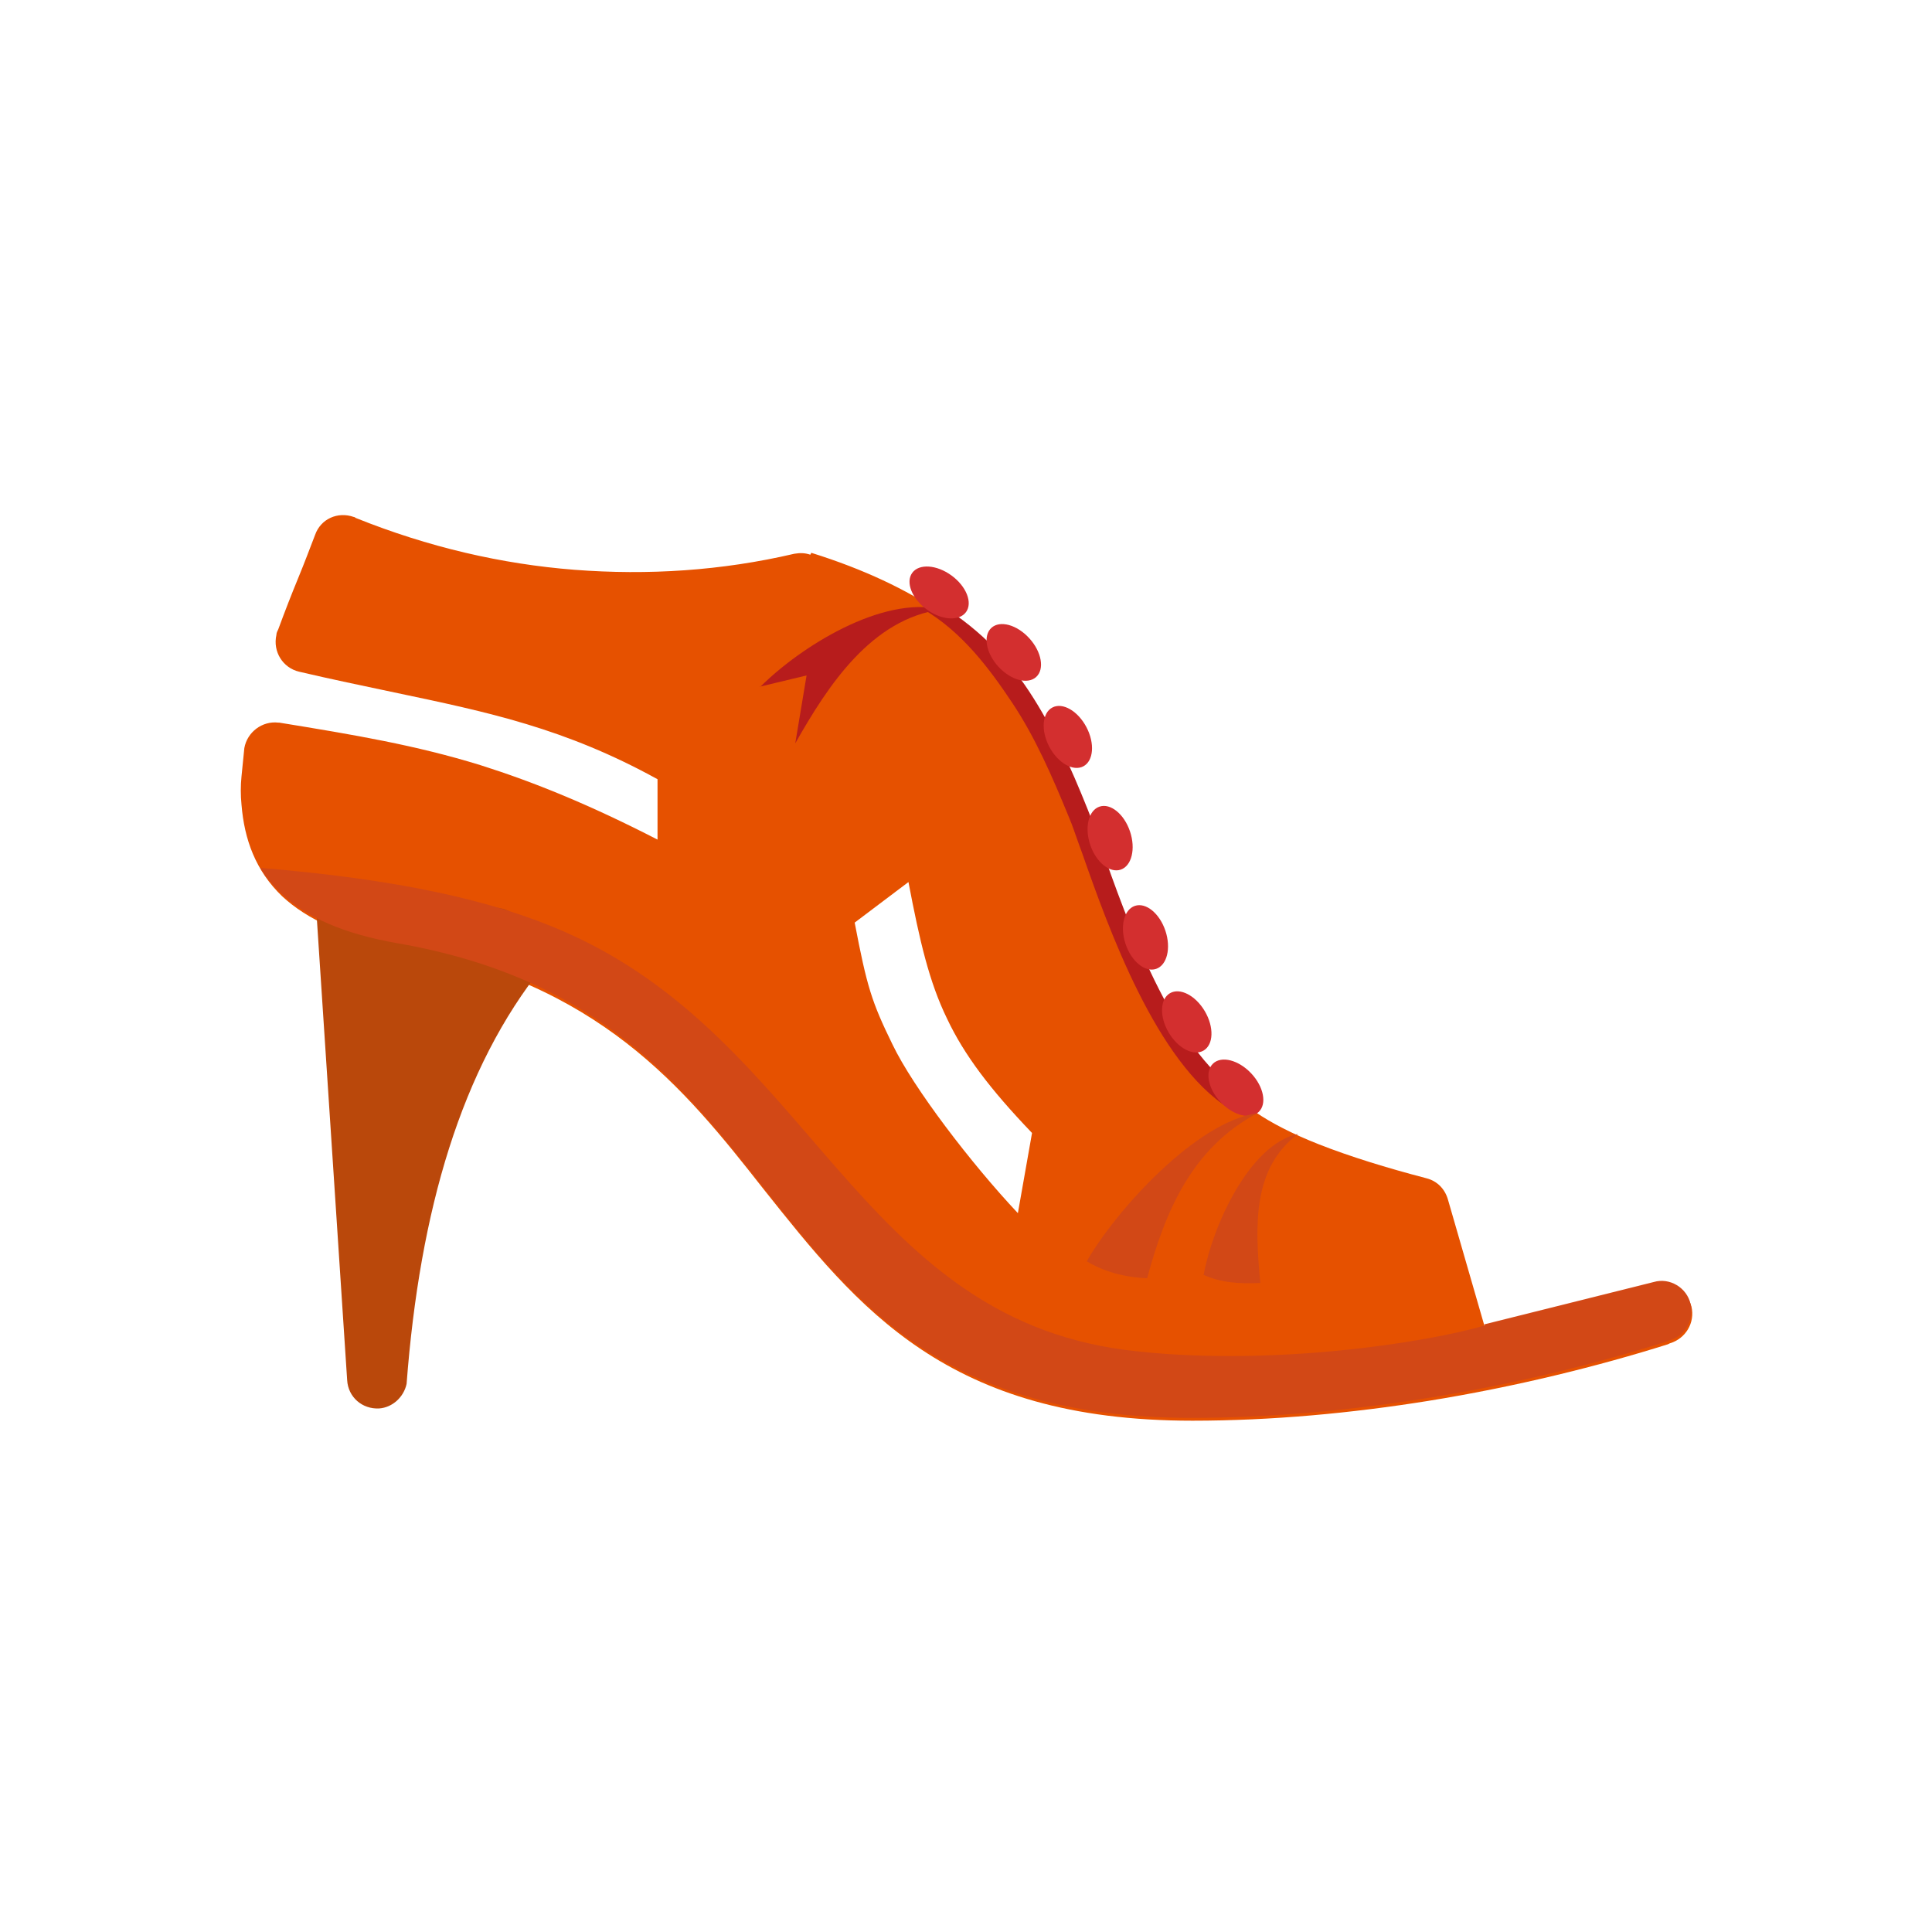 <?xml version="1.0" encoding="UTF-8"?>
<!DOCTYPE svg PUBLIC "-//W3C//DTD SVG 1.1//EN" "http://www.w3.org/Graphics/SVG/1.1/DTD/svg11.dtd">

<!-- Uploaded to: SVG Repo, www.svgrepo.com, Generator: SVG Repo Mixer Tools -->
<svg xmlns="http://www.w3.org/2000/svg" xml:space="preserve" width="800px" height="800px" style="shape-rendering:geometricPrecision; text-rendering:geometricPrecision; image-rendering:optimizeQuality; fill-rule:evenodd; clip-rule:evenodd"
viewBox="0 0 2048 2048"
 xmlns:xlink="http://www.w3.org/1999/xlink">
 <defs>
  <style type="text/css">
   <![CDATA[
    .fil6 {fill:none}
    .fil5 {fill:#B71C1C}
    .fil3 {fill:#D24816}
    .fil4 {fill:#D32F2F}
    .fil0 {fill:#E65100}
    .fil1 {fill:#B71C1C;fill-rule:nonzero}
    .fil2 {fill:#BA480B;fill-rule:nonzero}
   ]]>
  </style>
 </defs>
 <g id="Layer_x0020_1">
  <path class="fil0" d="M860 586c224,70 269,204 315,341 0,1 0,1 0,2 30,91 61,183 156,250 16,11 39,23 67,34 33,13 72,25 114,36 12,3 20,12 23,23l39 135 180 -45c17,-4 34,6 39,23 4,17 -6,34 -23,39l-2 1c-73,23 -161,45 -254,60 -81,13 -166,21 -250,21 -260,0 -354,-119 -455,-246 -84,-107 -174,-219 -386,-257 -58,-10 -97,-28 -124,-53 -28,-27 -40,-60 -43,-97 -1,-10 -1,-20 0,-30 1,-10 2,-20 3,-30 3,-17 19,-29 36,-27l1 0c80,13 145,24 213,45 57,18 116,42 188,79l0 -64c-98,-54 -179,-71 -279,-92 -33,-7 -67,-14 -101,-22 -17,-4 -28,-21 -24,-39 0,-2 1,-4 2,-6 7,-19 14,-37 21,-54 7,-17 13,-33 18,-46 6,-17 24,-25 41,-19 1,0 2,1 2,1 77,31 155,49 232,55 78,6 156,1 233,-17 6,-1 11,-1 17,1zm46 392l57 -43c12,63 22,106 41,145 18,38 45,74 90,121l-15 85c-49,-52 -111,-133 -133,-179 -22,-45 -27,-61 -40,-129z"/>
  <path class="fil1" d="M990 637c44,26 76,58 101,96 25,38 44,80 62,125 4,10 9,23 14,39 27,77 76,216 147,261l-11 17c-77,-48 -128,-191 -156,-271 -6,-16 -10,-29 -14,-38 -18,-44 -36,-85 -60,-121 -24,-36 -53,-75 -94,-99l9 -9z"/>
  <path class="fil2" d="M535 964c17,5 45,43 41,60 -87,108 -131,259 -145,443 -3,14 -15,25 -29,26 -18,1 -33,-12 -34,-30l-32 -487c-1,-18 12,-33 30,-34 20,-1 150,17 170,22z"/>
  <path class="fil3" d="M1574 1405c-60,18 -231,45 -381,26 -284,-37 -334,-329 -594,-443 -77,-34 -178,-56 -323,-68 3,5 6,10 10,14 4,5 8,9 12,13 26,25 66,43 124,53 212,37 301,150 386,257 100,127 195,246 455,246 84,0 169,-8 250,-21 94,-15 181,-37 254,-60l2 -1c17,-4 27,-22 23,-39 -4,-17 -22,-28 -39,-23l-180 45 0 0z"/>
  <ellipse class="fil4" transform="matrix(0.586 -0.197 0.197 0.586 1176.76 888.459)" rx="36" ry="57"/>
  <path class="fil5" d="M805 728l50 -12 -12 72c35,-62 81,-132 155,-142 -63,-15 -150,40 -192,82z"/>
  <ellipse class="fil4" transform="matrix(0.45 -0.424 0.424 0.45 1310.09 1153.04)" rx="36" ry="57"/>
  <ellipse class="fil4" transform="matrix(0.533 -0.313 0.313 0.533 1258.01 1083.25)" rx="36" ry="57"/>
  <ellipse class="fil4" transform="matrix(0.586 -0.197 0.197 0.586 1214.26 993.667)" rx="36" ry="57"/>
  <ellipse class="fil4" transform="matrix(0.547 -0.288 0.288 0.547 1131.96 781.168)" rx="36" ry="57"/>
  <ellipse class="fil4" transform="matrix(0.457 -0.416 0.416 0.457 1074.67 691.583)" rx="36" ry="57"/>
  <ellipse class="fil4" transform="matrix(0.365 -0.5 0.5 0.365 995.507 628.041)" rx="36" ry="57"/>
  <path class="fil3" d="M1152 1337c18,11 40,17 64,18 19,-70 47,-138 117,-175 -65,9 -150,103 -181,157z"/>
  <path class="fil3" d="M1275 1351c19,9 40,10 61,9 -6,-62 -8,-122 40,-158 -52,11 -91,99 -100,149z"/>
  <rect class="fil6" width="2048" height="2048"/>
 </g>
</svg>